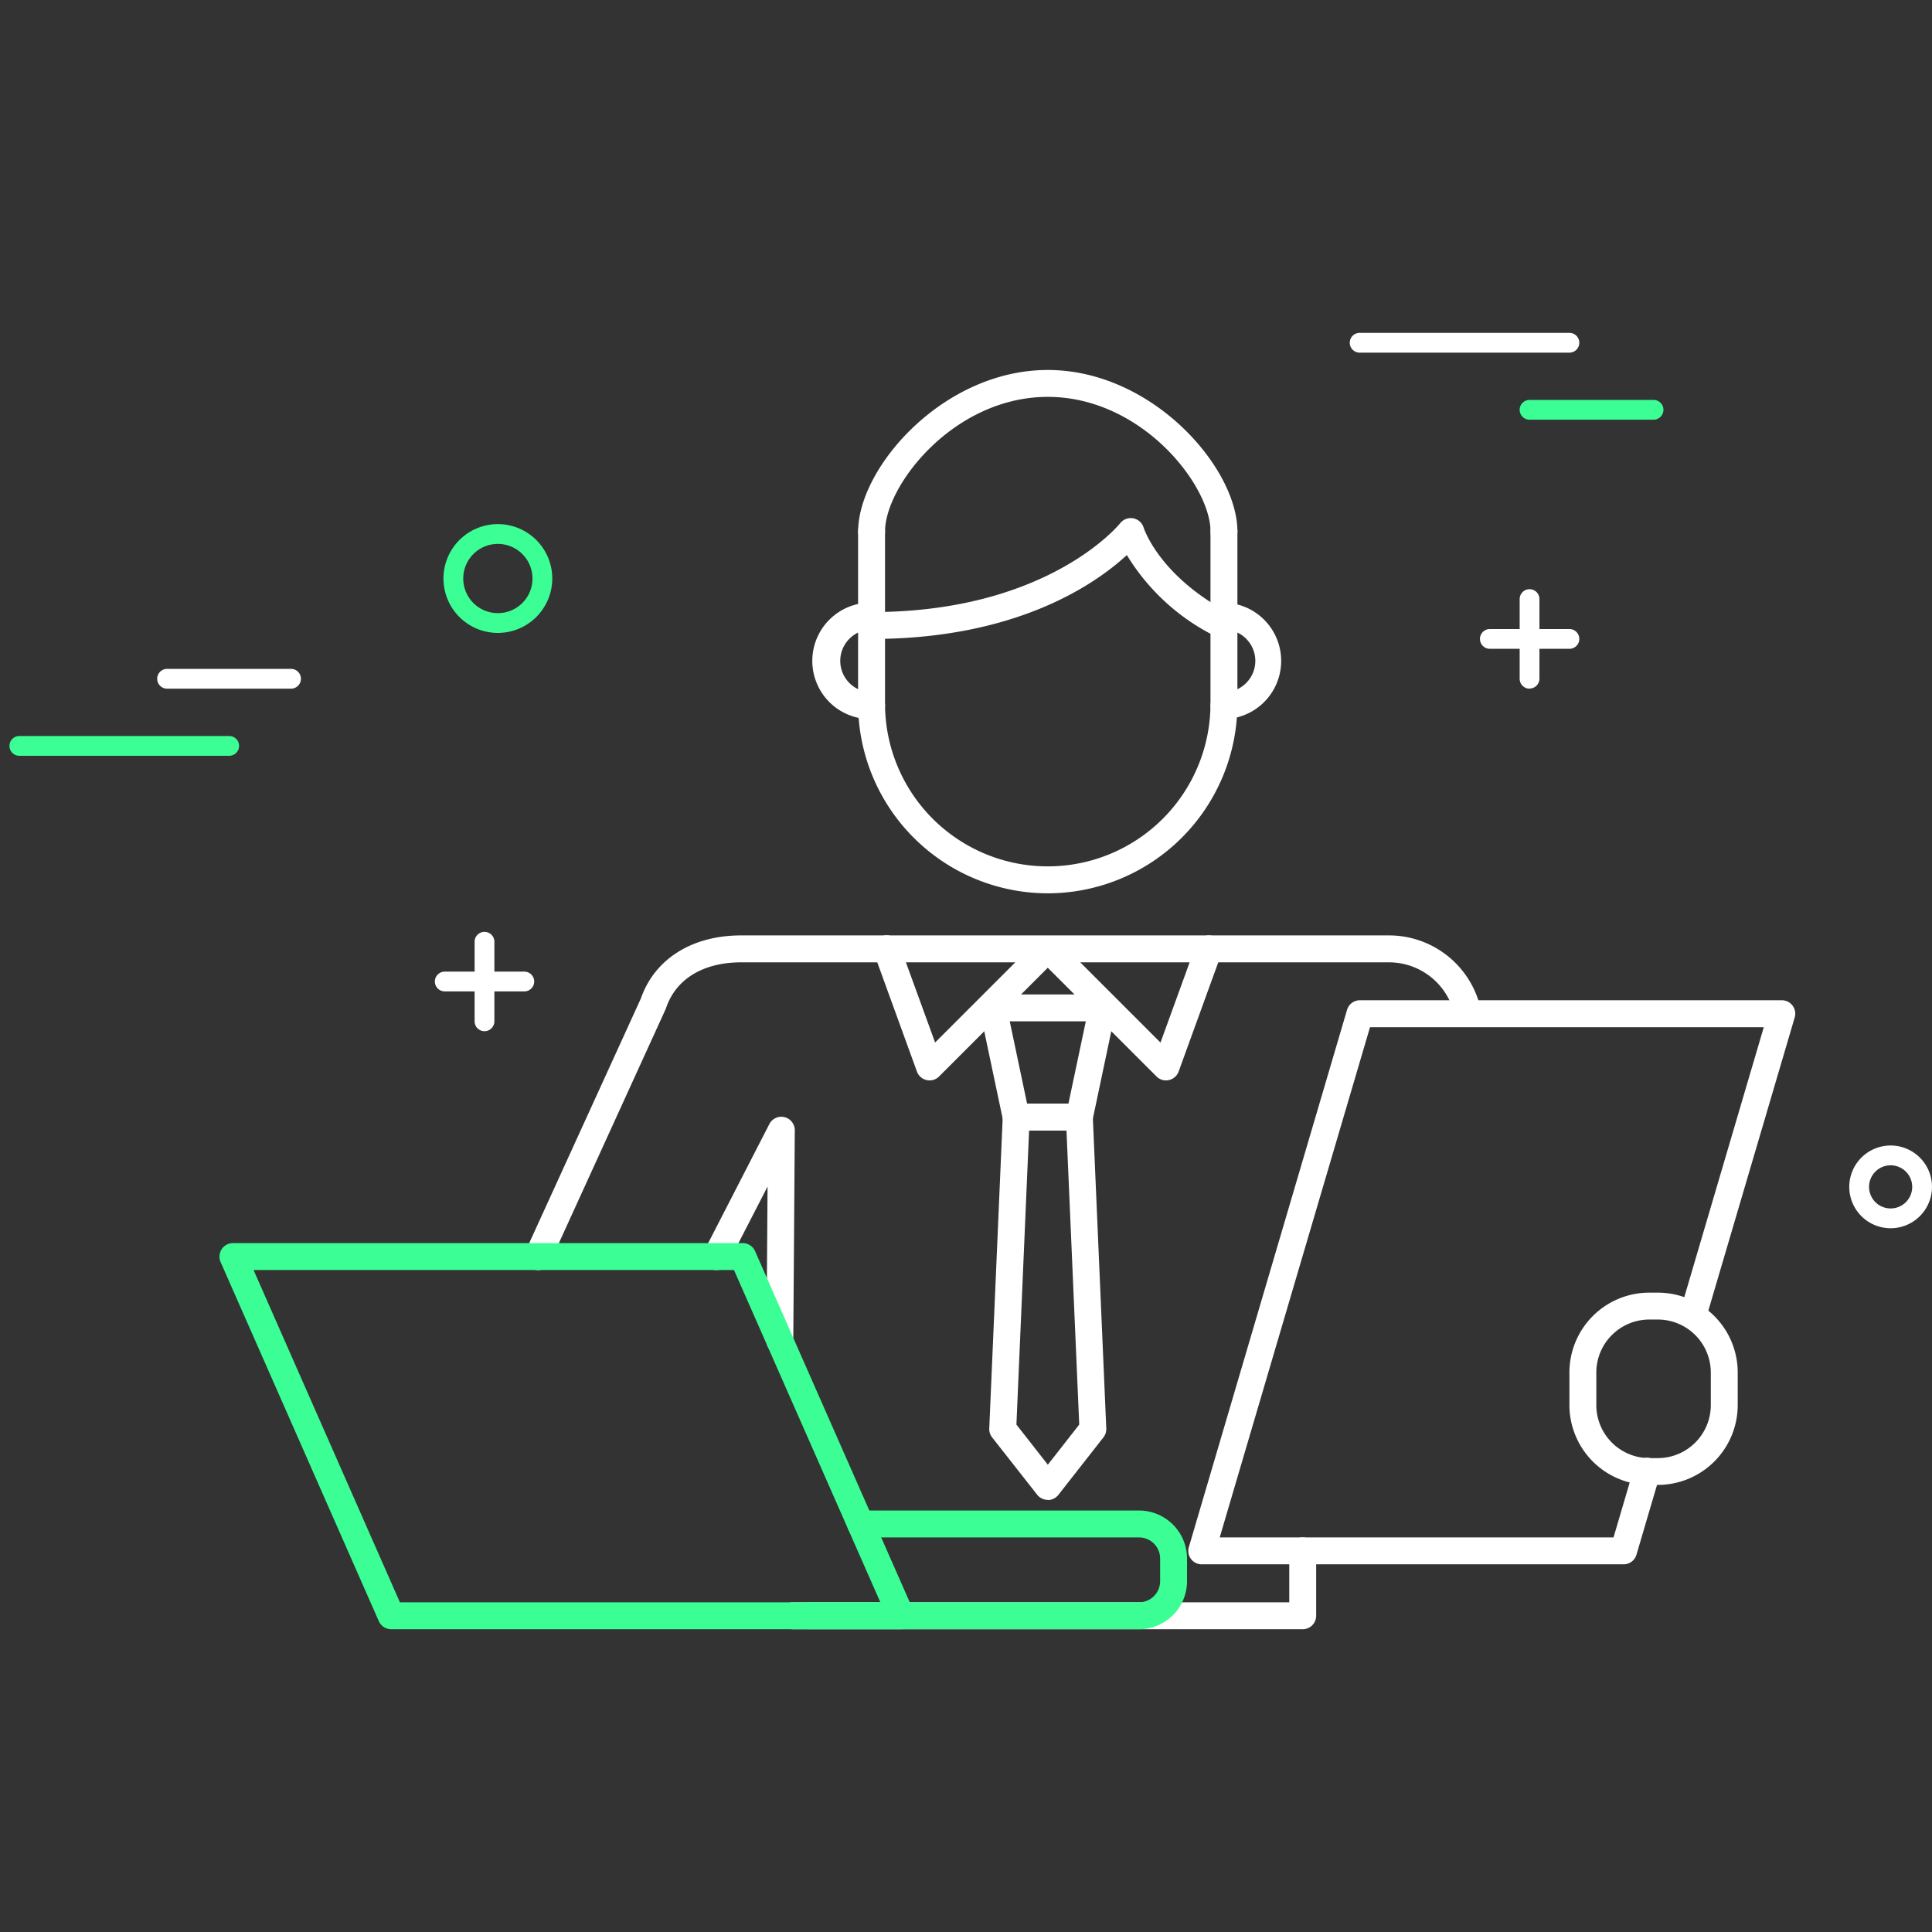 <svg xmlns="http://www.w3.org/2000/svg" width="102" height="102" viewBox="0 0 102 102">
  <rect x="0" y="0" width="102" height="102" fill="#333333" stroke="none"/>
  <g id="그룹_40" data-name="그룹 40" transform="translate(-905 -7458)">
    <rect id="사각형_218" data-name="사각형 218" width="102" height="102" transform="translate(905 7458)" fill="#fff" opacity="0"/>
    <g id="그룹_17" data-name="그룹 17" transform="translate(905.5 7475.574)">
      <path id="패스_227" data-name="패스 227" d="M47.089,35.293H20.171a.71.71,0,1,1,0-1.42H46.379V31.155a.71.71,0,1,1,1.42,0v3.428a.71.71,0,0,1-.71.71" transform="translate(21.188 33.147)" fill="#fff"/>
      <path id="패스_228" data-name="패스 228" d="M21.592,32.356h0a.711.711,0,0,1-.706-.714l.056-8.142-2.07,4.023a.71.71,0,0,1-1.264-.65L21.037,20.2a.711.711,0,0,1,1.343.33L22.3,31.65a.71.71,0,0,1-.71.706" transform="translate(19.081 21.571)" fill="#fff"/>
      <path id="패스_229" data-name="패스 229" d="M13.723,32.9a.711.711,0,0,1-.645-1l6.089-13.339c.727-2.085,2.7-3.329,5.295-3.329h34.2a4.962,4.962,0,0,1,4.7,3.365.71.71,0,1,1-1.345.457,3.543,3.543,0,0,0-3.354-2.4h-34.2c-2,0-3.442.875-3.962,2.4l-.025.067-6.1,13.368a.712.712,0,0,1-.648.416" transform="translate(14.168 16.579)" fill="#fff"/>
      <path id="패스_230" data-name="패스 230" d="M31.463,24.494A10.025,10.025,0,0,1,21.45,14.48V5.39a.711.711,0,0,1,1.422,0v9.09a8.591,8.591,0,1,0,17.182,0V5.39a.711.711,0,0,1,1.422,0v9.09A10.025,10.025,0,0,1,31.463,24.494" transform="translate(23.353 5.095)" fill="#fff"/>
      <path id="패스_231" data-name="패스 231" d="M41.288,43.39H14.371a.71.71,0,0,1-.65-.424L5.368,24.006a.713.713,0,0,1,.652-1H32.935a.71.71,0,0,1,.65.424l8.353,18.962a.709.709,0,0,1-.65,1M14.834,41.97H40.2L32.472,24.428H7.108Z" transform="translate(5.779 25.05)" fill="#3bff95"/>
      <path id="패스_232" data-name="패스 232" d="M37.972,36.032H20.608a.71.71,0,0,1,0-1.42H37.972A1.114,1.114,0,0,0,39.085,33.5V32.3a1.114,1.114,0,0,0-1.113-1.113h-14.7a.71.71,0,1,1,0-1.42h14.7A2.536,2.536,0,0,1,40.505,32.3v1.2a2.536,2.536,0,0,1-2.534,2.534" transform="translate(21.664 32.407)" fill="#3bff95"/>
      <path id="패스_233" data-name="패스 233" d="M52.777,46.648H30.507a.707.707,0,0,1-.681-.911l8.351-28.361a.71.71,0,0,1,.681-.508h22.27a.71.71,0,0,1,.683.911L57.159,33.571a.71.71,0,1,1-1.362-.4l4.382-14.88H39.39L31.455,45.228H52.246l1.084-3.68a.71.71,0,1,1,1.362.4l-1.234,4.19a.707.707,0,0,1-.681.51" transform="translate(32.44 18.366)" fill="#fff"/>
      <path id="패스_234" data-name="패스 234" d="M44.1,34.41h-.455A4.219,4.219,0,0,1,39.429,30.2V28.474a4.219,4.219,0,0,1,4.215-4.215H44.1a4.219,4.219,0,0,1,4.215,4.215V30.2A4.219,4.219,0,0,1,44.1,34.41m-.455-8.731a2.8,2.8,0,0,0-2.795,2.795V30.2a2.8,2.8,0,0,0,2.795,2.795H44.1A2.8,2.8,0,0,0,46.894,30.2V28.474A2.8,2.8,0,0,0,44.1,25.679Z" transform="translate(42.928 26.412)" fill="#fff"/>
      <path id="패스_235" data-name="패스 235" d="M40.766,11.063a.687.687,0,0,1-.328-.081,11.4,11.4,0,0,1-4.8-4.349c-1.594,1.475-5.75,4.43-13.472,4.43a.71.71,0,1,1,0-1.42c9.32,0,13.084-4.643,13.119-4.689a.712.712,0,0,1,1.243.24c.006.019.819,2.569,4.572,4.528a.711.711,0,0,1-.33,1.341" transform="translate(23.354 5.097)" fill="#fff"/>
      <path id="패스_236" data-name="패스 236" d="M40.766,10.176a.71.71,0,0,1-.71-.71c0-2.433-3.628-7.108-8.593-7.108s-8.591,4.675-8.591,7.108a.71.71,0,1,1-1.42,0C21.451,6.1,25.936.938,31.462.938S41.476,6.1,41.476,9.466a.71.71,0,0,1-.71.71" transform="translate(23.354 1.021)" fill="#fff"/>
      <path id="패스_237" data-name="패스 237" d="M23.394,12.968a3.075,3.075,0,1,1,0-6.149.71.71,0,0,1,0,1.42,1.654,1.654,0,1,0,0,3.309.71.71,0,0,1,0,1.42" transform="translate(22.122 7.424)" fill="#fff"/>
      <path id="패스_238" data-name="패스 238" d="M31.068,12.968a.71.71,0,1,1,0-1.42,1.654,1.654,0,0,0,0-3.309.71.71,0,1,1,0-1.42,3.075,3.075,0,0,1,0,6.149" transform="translate(33.052 7.424)" fill="#fff"/>
      <path id="패스_239" data-name="패스 239" d="M24.809,22.888a.778.778,0,0,1-.155-.017.714.714,0,0,1-.514-.451l-2.266-6.241a.71.71,0,0,1,1.335-.485L25.1,20.887l5.452-5.452a.71.71,0,0,1,1,1L25.31,22.68a.7.7,0,0,1-.5.209" transform="translate(23.769 16.578)" fill="#fff"/>
      <path id="패스_240" data-name="패스 240" d="M32.855,22.888a.7.7,0,0,1-.5-.209L26.113,16.44a.71.71,0,0,1,1-1l5.452,5.452,1.886-5.193a.71.71,0,0,1,1.335.485L33.523,22.42a.714.714,0,0,1-.514.451.778.778,0,0,1-.155.017" transform="translate(28.203 16.578)" fill="#fff"/>
      <path id="패스_241" data-name="패스 241" d="M29.786,23.907H26.45a.709.709,0,0,1-.7-.564l-1.216-5.765a.709.709,0,0,1,.7-.856H31a.709.709,0,0,1,.7.856l-1.216,5.765a.711.711,0,0,1-.7.564m-2.759-1.42h2.183l.917-4.345H26.11Z" transform="translate(26.7 18.206)" fill="#fff"/>
      <path id="패스_242" data-name="패스 242" d="M27.855,40.4a.713.713,0,0,1-.56-.272L24.916,37.1a.709.709,0,0,1-.15-.47l.712-16.465a.71.71,0,0,1,.71-.679h3.336a.708.708,0,0,1,.708.679l.712,16.465a.709.709,0,0,1-.15.47l-2.379,3.037a.713.713,0,0,1-.56.272M26.2,36.426l1.658,2.118,1.658-2.118L28.843,20.9H26.869Z" transform="translate(26.962 21.211)" fill="#fff"/>
      <path id="패스_243" data-name="패스 243" d="M13.842,10.578a2.872,2.872,0,1,1,2.872-2.872,2.876,2.876,0,0,1-2.872,2.872m0-4.7A1.828,1.828,0,1,0,15.67,7.706a1.831,1.831,0,0,0-1.828-1.828" transform="translate(11.943 5.263)" fill="#3bff95"/>
      <path id="패스_244" data-name="패스 244" d="M48.686,24.908a2.184,2.184,0,1,1,2.185-2.185,2.186,2.186,0,0,1-2.185,2.185m0-3.323a1.139,1.139,0,1,0,1.14,1.138,1.14,1.14,0,0,0-1.14-1.138" transform="translate(50.629 22.363)" fill="#fff"/>
      <path id="패스_245" data-name="패스 245" d="M45.474,1.044H34.4A.522.522,0,0,1,34.4,0H45.474a.522.522,0,1,1,0,1.044" transform="translate(36.883)" fill="#fff"/>
      <path id="패스_246" data-name="패스 246" d="M11.6,11.234H.522a.522.522,0,1,1,0-1.044H11.6a.522.522,0,0,1,0,1.044" transform="translate(0 11.094)" fill="#3bff95"/>
      <path id="패스_247" data-name="패스 247" d="M45.24,2.739H38.694a.522.522,0,1,1,0-1.044H45.24a.522.522,0,1,1,0,1.044" transform="translate(41.559 1.845)" fill="#3bff95"/>
      <path id="패스_248" data-name="패스 248" d="M10.8,9.537H4.256a.522.522,0,1,1,0-1.044H10.8a.522.522,0,0,1,0,1.044" transform="translate(4.065 9.247)" fill="#fff"/>
      <path id="패스_249" data-name="패스 249" d="M41.893,8.53h-4.2a.522.522,0,0,1,0-1.044h4.2a.522.522,0,1,1,0,1.044" transform="translate(40.464 8.15)" fill="#fff"/>
      <path id="패스_250" data-name="패스 250" d="M38.694,11.729a.522.522,0,0,1-.522-.522V7a.522.522,0,0,1,1.044,0v4.2a.522.522,0,0,1-.522.522" transform="translate(41.559 7.055)" fill="#fff"/>
      <path id="패스_251" data-name="패스 251" d="M15.477,17.189h-4.2a.522.522,0,1,1,0-1.044h4.2a.522.522,0,1,1,0,1.044" transform="translate(11.704 17.578)" fill="#fff"/>
      <path id="패스_252" data-name="패스 252" d="M12.279,20.387a.522.522,0,0,1-.522-.522v-4.2a.522.522,0,1,1,1.044,0v4.2a.522.522,0,0,1-.522.522" transform="translate(12.8 16.481)" fill="#fff"/>
    </g>
  </g>
</svg>
